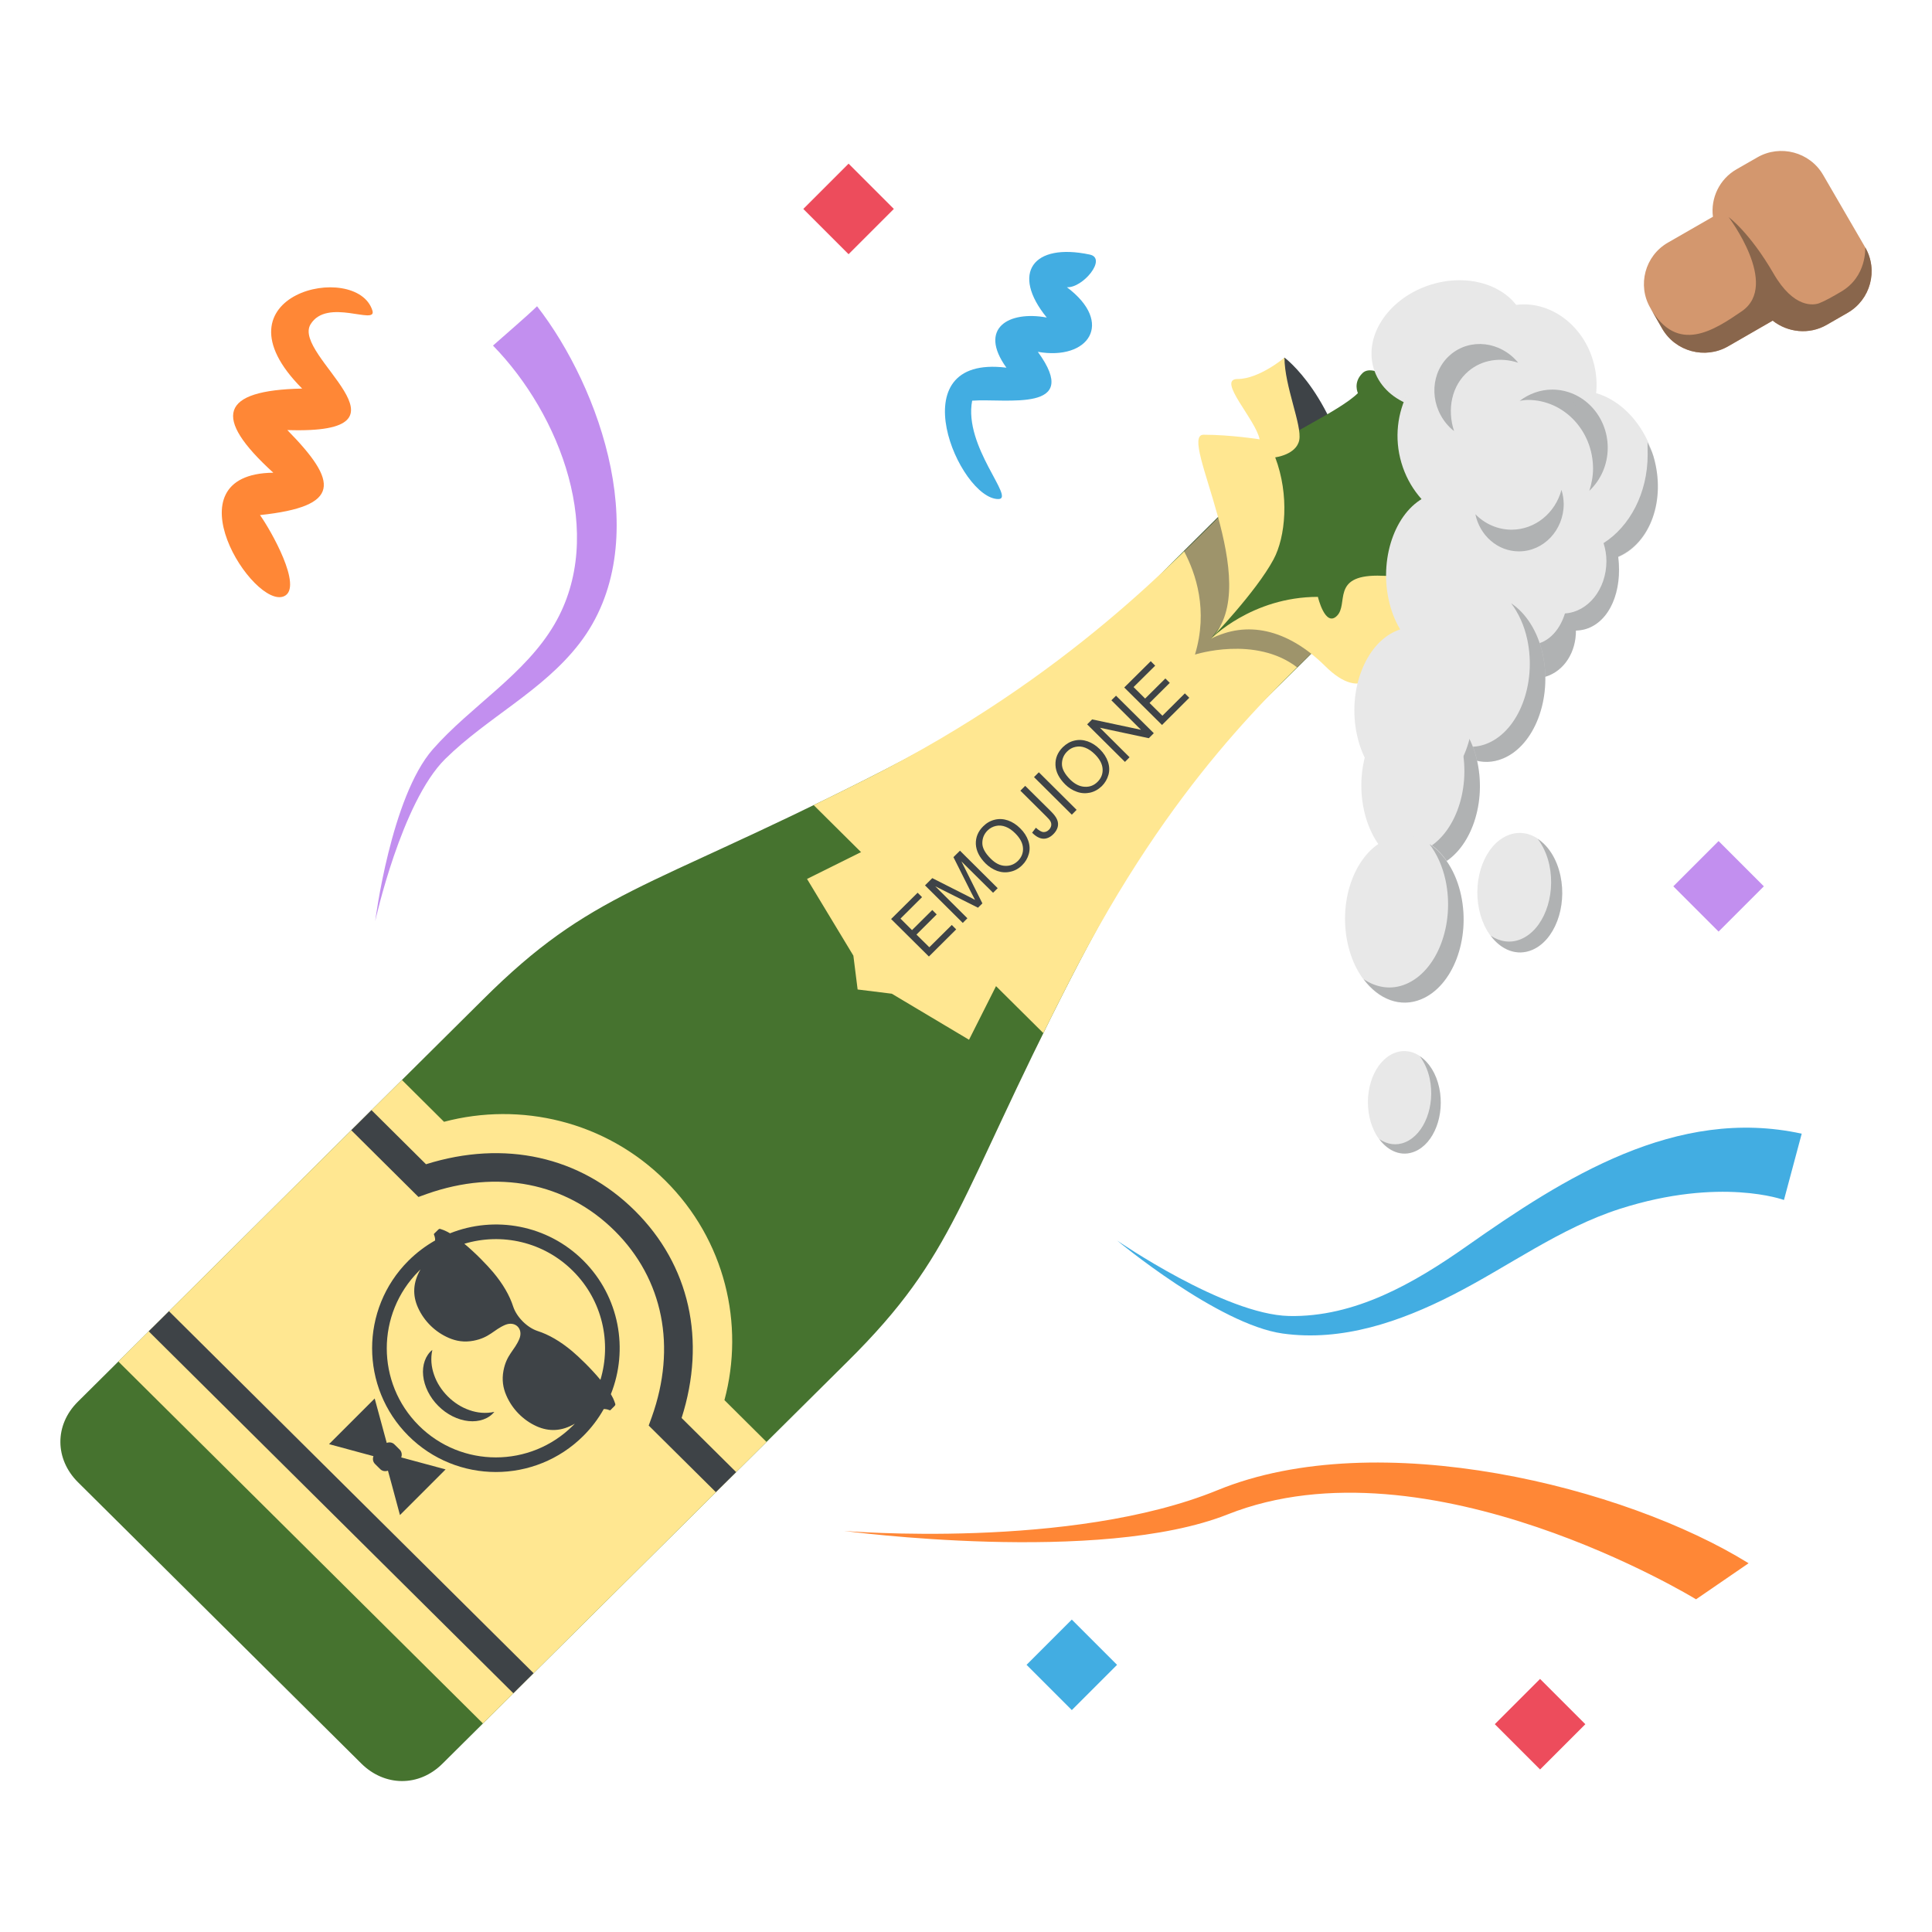 <?xml version="1.0" encoding="utf-8"?>
<!-- Generator: Adobe Illustrator 15.0.0, SVG Export Plug-In . SVG Version: 6.00 Build 0)  -->
<!DOCTYPE svg PUBLIC "-//W3C//DTD SVG 1.1//EN" "http://www.w3.org/Graphics/SVG/1.1/DTD/svg11.dtd">
<svg version="1.1" id="Layer_1" xmlns="http://www.w3.org/2000/svg" xmlns:xlink="http://www.w3.org/1999/xlink" x="0px" y="0px"
	 width="64px" height="64px" viewBox="0 0 64 64" enable-background="new 0 0 64 64" xml:space="preserve">
<g>
	<g>
		<path fill="#42ADE2" d="M33.339,12.18c-0.944-1.31,0.08-1.895,1.336-1.661c-1.195-1.468-0.458-2.486,1.424-2.086
			c0.588,0.124-0.23,1.117-0.758,1.081c1.583,1.185,0.715,2.436-0.961,2.141c1.481,2.034-1.063,1.534-2.176,1.618
			c-0.291,1.522,1.447,3.259,0.867,3.259C31.776,16.532,29.713,11.728,33.339,12.18z"/>
	</g>
	<g>
		<path fill="#FF8736" d="M9.412,19.75c-1.008,0.454-3.89-4.052-0.358-4.091c-2.027-1.844-1.767-2.732,0.955-2.787
			c-3.118-3.124,1.809-4.255,2.328-2.583c0.154,0.502-1.509-0.44-2.051,0.457c-0.625,1.037,3.837,3.654-0.768,3.5
			c1.693,1.724,1.796,2.527-0.905,2.817C8.965,17.553,10.052,19.461,9.412,19.75z"/>
	</g>
	<g>
		<path fill="#C28FEF" d="M19.198,21.311c-1.209,1.574-3.052,2.453-4.448,3.829c-1.453,1.433-2.321,5.374-2.321,5.374
			s0.52-4.11,1.908-5.692c1.257-1.431,3.056-2.474,4.029-4.139c1.74-2.976,0.187-6.96-2.035-9.235
			c0.467-0.416,1.086-0.941,1.46-1.303C19.88,12.828,21.739,18.007,19.198,21.311z"/>
	</g>
	<path fill="#FF8736" d="M40.337,49.362c-4.843,1.984-12.374,1.352-12.374,1.352s8.464,1.134,12.708-0.549
		c6.625-2.628,15.513,2.814,15.513,2.814s1.172-0.804,1.74-1.194C53.852,49.254,45.643,47.188,40.337,49.362z"/>
	<g>
		<path fill="#42ADE2" d="M53.669,40.042c-2,0.64-3.7,1.915-5.554,2.858c-1.727,0.882-3.657,1.549-5.623,1.275
			c-2.14-0.298-5.488-3.082-5.488-3.082s3.556,2.451,5.694,2.501c2.185,0.048,4.153-1.092,5.883-2.309
			c3.233-2.274,6.945-4.639,11.103-3.73c-0.196,0.733-0.588,2.196-0.588,2.196S57.003,38.977,53.669,40.042z"/>
	</g>
	
		<rect x="27.054" y="5.858" transform="matrix(0.707 -0.707 0.707 0.707 3.342 21.907)" fill="#ED4C5C" width="2.121" height="2.121"/>
	
		<rect x="49.969" y="56.031" transform="matrix(0.707 -0.707 0.707 0.707 -25.425 52.83)" fill="#ED4C5C" width="2.121" height="2.122"/>
	
		<rect x="55.885" y="28.317" transform="matrix(0.707 -0.707 0.707 0.707 -4.1 48.851)" fill="#C28FEF" width="2.121" height="2.121"/>
	
		<rect x="34.455" y="54.092" transform="matrix(0.707 -0.707 0.707 0.707 -28.597 41.266)" fill="#42ADE2" width="2.12" height="2.121"/>
	<g>
		<g>
			<path fill="#D3976E" d="M61.787,8.194l-1.395-2.402c-0.439-0.756-1.419-1.016-2.176-0.58l-0.691,0.396
				c-0.57,0.326-0.862,0.959-0.782,1.572l-1.491,0.857c-0.761,0.436-1.021,1.412-0.582,2.164l0.396,0.69
				c0.442,0.758,1.419,1.016,2.178,0.582l1.479-0.852c0.497,0.393,1.208,0.475,1.79,0.139l0.691-0.397
				C61.963,9.928,62.227,8.952,61.787,8.194z"/>
			<path fill="#89664C" d="M61.787,8.194c0,0,0.07,0.971-0.813,1.477c-0.255,0.148-0.483,0.283-0.704,0.371
				c-0.179,0.07-0.845,0.188-1.52-0.982c-0.796-1.373-1.486-1.867-1.486-1.867s1.691,2.232,0.448,3.109
				c-0.924,0.634-2.145,1.454-3.043-0.1l0.396,0.69c0.442,0.758,1.419,1.016,2.178,0.582l1.479-0.852
				c0.497,0.393,1.208,0.475,1.79,0.139l0.691-0.397C61.963,9.928,62.227,8.952,61.787,8.194z"/>
		</g>
		<path fill="#B2C1C0" d="M42.549,11.847c0,0,1.725,1.264,2.298,4.611c0.448,2.63,3.021,1.667,4.178,2.815l-3.866,1.539
			l-3.664-0.355l-1.392,0.713c0,0,1.245-1.611,1.392-2.256C42.025,16.558,42.154,12.24,42.549,11.847z"/>
		<path fill="#3E4347" d="M42.549,11.847c0,0,1.725,1.264,2.298,4.611c0.448,2.63,3.021,1.667,4.178,2.815l-3.866,1.539
			l-3.664-0.355l-1.392,0.713c0,0,1.245-1.611,1.392-2.256C42.025,16.558,42.154,12.24,42.549,11.847z"/>
		<path fill="#46732F" d="M35.456,32.446c3.414-6.664,5.4-8.219,7.278-10.094c0,0,0.182-0.18,1.887-1.869
			c0.336-0.332,1.026-0.396,1.61-0.975c0.585-0.582,1.452-2.568,2.076-3.183c0,0,0.347,0.166,0.668-0.15
			c0.316-0.316-0.169-1.115-1.444-2.381c-1.275-1.268-2.08-1.748-2.398-1.432c-0.32,0.314-0.15,0.66-0.15,0.66
			c-0.621,0.619-2.623,1.479-3.209,2.063c-0.582,0.58-0.646,1.264-0.977,1.6c-1.702,1.69-1.886,1.872-1.886,1.872
			c-1.89,1.863-3.454,3.836-10.165,7.227c-7.37,3.723-9.155,3.746-12.747,7.326L2.579,46.434c-0.783,0.777-0.76,1.904,0,2.663
			l9.395,9.327c0.766,0.756,1.9,0.779,2.683,0l13.42-13.322C31.681,41.533,31.705,39.76,35.456,32.446z"/>
		<path fill="#FFE791" d="M23.998,46.381c0.674-2.512,0.025-5.303-1.961-7.275c-1.985-1.971-4.796-2.615-7.328-1.945l-1.394-1.385
			L3.92,45.102l12.078,11.99l9.394-9.326L23.998,46.381z"/>
		<g>
			<path fill="#3E4347" d="M14.144,39.549c2.338-0.822,4.604-0.377,6.217,1.223c1.611,1.6,2.059,3.85,1.23,6.17l-0.102,0.281
				l2.224,2.206l0.673-0.664l-1.807-1.792c0.822-2.576,0.266-5.066-1.548-6.867c-1.815-1.801-4.321-2.354-6.919-1.539l-1.806-1.793
				l-0.67,0.666l2.226,2.211L14.144,39.549z"/>
			<polygon fill="#3E4347" points="17.675,55.426 5.598,43.436 4.926,44.102 17.005,56.092 			"/>
		</g>
		<path fill="#FFE791" d="M35.456,32.446c3.414-6.664,6.741-9.551,8.618-11.426l-2.268-0.67l-1.704,0.82l1.034-1.361l-0.365-3.066
			c-1.737,1.68-5.314,5.65-12.025,9.041c-0.643,0.324-1.229,0.613-1.792,0.887l7.608,7.552
			C34.837,33.664,35.128,33.084,35.456,32.446z"/>
		<polygon fill="#FFE791" points="32.1,34.443 34.784,29.116 32.099,26.45 26.734,29.116 28.269,31.657 28.41,32.778 29.542,32.918 
			32.1,34.443 		"/>
		<path opacity="0.5" fill="#3E4347" d="M40.103,21.17c0,0,2.079-2.281,0.716-4.507l-1.601,1.589
			c0.399,0.746,0.809,1.967,0.367,3.432c0,0,2.001-0.645,3.39,0.428l0.925-0.918C43.214,20.784,41.385,19.895,40.103,21.17z"/>
		<path fill="#FFE791" d="M42.186,18.534c0.402-0.746,0.531-2.136,0.057-3.384c0,0,0.699-0.084,0.796-0.57
			c0.099-0.484-0.489-1.789-0.489-2.732c0,0-0.838,0.707-1.552,0.707c-0.711,0,0.603,1.346,0.728,1.998c0,0-0.963-0.152-1.857-0.152
			c-0.896,0,2.078,4.938,0.235,6.771C40.103,21.17,41.609,19.61,42.186,18.534z"/>
		<path fill="#FFE791" d="M40.103,21.17c0,0,1.354-1.398,3.554-1.398c0,0,0.24,1.018,0.631,0.629
			c0.393-0.391-0.193-1.332,1.342-1.332c1.538,0,2.18,0.662,3.396,0.205c0,0,0.108,1.496-1.084,1.756
			c-1.192,0.258-2.151-0.189-2.151,0.408c0,0.832-0.635,1.877-1.891,0.629C42.637,20.817,41.283,20.551,40.103,21.17z"/>
		<path fill="#E8E8E8" d="M51.33,15.035c-1.186,0.363-2.476-0.432-2.871-1.775c-0.394-1.344,0.251-2.726,1.441-3.091
			c1.188-0.359,2.476,0.433,2.872,1.776C53.168,13.289,52.521,14.671,51.33,15.035z"/>
		<path fill="#E8E8E8" d="M48.598,13.435c-1.387,0.422-2.773-0.133-3.096-1.24c-0.327-1.107,0.53-2.347,1.915-2.771
			c1.385-0.422,2.772,0.133,3.101,1.241C50.844,11.773,49.98,13.013,48.598,13.435z"/>
		<path fill="#E8E8E8" d="M53.426,18.524c-1.187,0.361-2.518-0.576-2.965-2.095c-0.447-1.52,0.154-3.045,1.346-3.406
			c1.19-0.365,2.52,0.574,2.966,2.094C55.221,16.636,54.617,18.161,53.426,18.524z"/>
		<path fill="#E8E8E8" d="M50.197,17.417c-1.602,0.488-3.289-0.445-3.773-2.085c-0.484-1.641,0.426-3.365,2.023-3.854
			c1.602-0.49,3.293,0.445,3.776,2.086C52.705,15.205,51.797,16.928,50.197,17.417z"/>
		<path fill="#E8E8E8" d="M52.531,20.838c-0.934,0.283-2.014-0.594-2.414-1.959c-0.404-1.363,0.025-2.698,0.953-2.983
			c0.935-0.283,2.014,0.592,2.415,1.958C53.887,19.219,53.459,20.553,52.531,20.838z"/>
		<path fill="#E8E8E8" d="M49.859,20.262c-0.876,0.266-1.808-0.266-2.079-1.191c-0.272-0.926,0.216-1.891,1.096-2.158
			c0.874-0.267,1.804,0.268,2.079,1.191C51.227,19.03,50.736,19.995,49.859,20.262z"/>
		<path fill="#E8E8E8" d="M51.199,22.417c-0.777,0.236-1.625-0.301-1.893-1.205c-0.265-0.902,0.15-1.824,0.93-2.063
			s1.627,0.301,1.892,1.203C52.394,21.254,51.978,22.18,51.199,22.417z"/>
		<path opacity="0.33" fill="#3E4347" d="M54.576,14.652c0.004,0.195,0.006,0.359,0.005,0.408c0,1.283-0.597,2.382-1.461,2.931
			c0.059,0.188,0.095,0.387,0.095,0.596c0,0.932-0.609,1.686-1.374,1.734c-0.185,0.604-0.616,1.029-1.124,1.029
			c-0.672,0-1.501-0.443-1.41-0.139c0.268,0.904,1.115,1.441,1.893,1.205c0.623-0.191,1.007-0.82,1.003-1.527
			c0.109-0.006,0.219-0.018,0.329-0.051c0.793-0.244,1.215-1.256,1.072-2.395c1.066-0.459,1.591-1.89,1.169-3.327
			C54.723,14.947,54.646,14.802,54.576,14.652z"/>
		<path opacity="0.33" fill="#3E4347" d="M51.42,12.906c-0.402,0-0.77,0.141-1.076,0.371c0.088-0.012,0.178-0.029,0.27-0.029
			c1.193,0,2.157,1.021,2.158,2.277c-0.001,0.26-0.05,0.502-0.123,0.734c0.372-0.354,0.608-0.857,0.609-1.426
			C53.258,13.771,52.435,12.906,51.42,12.906z"/>
		<path opacity="0.33" fill="#3E4347" d="M48.642,12.298c0.456-0.389,1.071-0.471,1.646-0.283c-0.004-0.004-0.004-0.004-0.002-0.006
			c-0.582-0.703-1.582-0.818-2.236-0.26c-0.655,0.557-0.717,1.58-0.137,2.283c0.077,0.094,0.164,0.178,0.255,0.248
			C47.93,13.556,48.088,12.769,48.642,12.298z"/>
		<g>
			<path fill="#3E4347" d="M30.771,31.686l-1.252-1.242l0.878-0.871l0.147,0.146L29.83,30.43l0.382,0.381l0.671-0.666l0.146,0.146
				l-0.67,0.668l0.426,0.42l0.744-0.738l0.146,0.146L30.771,31.686z"/>
			<path fill="#3E4347" d="M31.893,30.573l-1.251-1.244l0.241-0.24l1.174,0.594c0.108,0.057,0.188,0.1,0.243,0.127
				c-0.032-0.059-0.077-0.145-0.137-0.262l-0.579-1.154L31.8,28.18l1.25,1.242l-0.153,0.152l-1.049-1.039l0.695,1.391l-0.146,0.143
				l-1.415-0.709l1.064,1.059L31.893,30.573z"/>
			<path fill="#3E4347" d="M32.653,28.608c-0.208-0.207-0.316-0.422-0.327-0.646c-0.008-0.223,0.072-0.42,0.244-0.59
				c0.111-0.111,0.239-0.184,0.386-0.219c0.146-0.035,0.29-0.025,0.436,0.025c0.146,0.051,0.281,0.139,0.406,0.264
				c0.127,0.125,0.215,0.262,0.266,0.412c0.05,0.146,0.057,0.293,0.017,0.434c-0.04,0.143-0.112,0.266-0.217,0.369
				c-0.114,0.115-0.246,0.189-0.392,0.219c-0.148,0.035-0.294,0.025-0.438-0.025C32.89,28.797,32.763,28.715,32.653,28.608z
				 M32.821,28.446c0.15,0.15,0.307,0.23,0.473,0.236c0.164,0.008,0.307-0.047,0.427-0.164c0.119-0.119,0.177-0.262,0.167-0.426
				c-0.01-0.166-0.096-0.326-0.258-0.488c-0.1-0.1-0.205-0.174-0.314-0.215c-0.111-0.043-0.218-0.053-0.324-0.029
				c-0.105,0.023-0.198,0.072-0.279,0.152c-0.113,0.113-0.171,0.25-0.172,0.412C32.538,28.084,32.632,28.26,32.821,28.446z"/>
			<path fill="#3E4347" d="M34.19,27.584l0.125-0.164c0.1,0.09,0.182,0.139,0.25,0.143c0.063,0.004,0.125-0.02,0.18-0.074
				c0.041-0.041,0.066-0.086,0.076-0.133c0.009-0.047,0.004-0.094-0.018-0.137c-0.021-0.045-0.068-0.102-0.141-0.172l-0.861-0.855
				l0.16-0.16l0.854,0.846c0.104,0.104,0.174,0.197,0.205,0.279c0.033,0.08,0.039,0.162,0.016,0.246
				c-0.024,0.082-0.072,0.16-0.143,0.23c-0.105,0.105-0.221,0.156-0.338,0.15C34.435,27.776,34.313,27.709,34.19,27.584z"/>
			<path fill="#3E4347" d="M35.505,26.987l-1.252-1.244l0.16-0.16l1.251,1.244L35.505,26.987z"/>
			<path fill="#3E4347" d="M35.29,25.989c-0.208-0.207-0.318-0.422-0.326-0.645c-0.01-0.225,0.072-0.422,0.242-0.592
				c0.112-0.109,0.24-0.186,0.387-0.219c0.146-0.035,0.29-0.025,0.436,0.025c0.146,0.051,0.281,0.139,0.407,0.264
				s0.215,0.264,0.266,0.412c0.05,0.148,0.056,0.293,0.017,0.434c-0.041,0.143-0.113,0.266-0.217,0.371
				c-0.115,0.111-0.246,0.186-0.394,0.219c-0.146,0.031-0.292,0.023-0.436-0.029C35.526,26.178,35.399,26.096,35.29,25.989z
				 M35.456,25.829c0.152,0.148,0.311,0.227,0.477,0.234c0.164,0.01,0.307-0.045,0.426-0.164s0.177-0.264,0.166-0.428
				c-0.01-0.164-0.096-0.326-0.257-0.486c-0.101-0.1-0.206-0.172-0.316-0.215c-0.109-0.043-0.217-0.053-0.323-0.029
				c-0.104,0.021-0.199,0.072-0.277,0.152c-0.115,0.113-0.172,0.25-0.174,0.41C35.175,25.467,35.269,25.639,35.456,25.829z"/>
			<path fill="#3E4347" d="M37.265,25.239l-1.252-1.244l0.165-0.164l1.618,0.344l-0.98-0.977l0.154-0.152l1.251,1.242l-0.165,0.166
				l-1.619-0.346l0.981,0.977L37.265,25.239z"/>
			<path fill="#3E4347" d="M38.493,24.016l-1.251-1.242l0.878-0.871l0.147,0.148l-0.716,0.709l0.383,0.381l0.67-0.666l0.146,0.146
				l-0.67,0.666l0.426,0.422l0.744-0.74l0.147,0.146L38.493,24.016z"/>
		</g>
		<g>
			<path fill-rule="evenodd" clip-rule="evenodd" fill="#3E4347" d="M13.725,48.396l-0.434-0.117c0.034-0.09,0.017-0.189-0.05-0.258
				l-0.174-0.172c-0.066-0.068-0.167-0.084-0.256-0.051l-0.117-0.432l-0.282-1.039l-0.756,0.756l-0.756,0.756l1.037,0.281
				l0.434,0.117c-0.033,0.09-0.018,0.189,0.051,0.258l0.172,0.171c0.067,0.068,0.169,0.084,0.257,0.051l0.119,0.434l0.279,1.037
				l0.757-0.756l0.755-0.756L13.725,48.396z"/>
			<path fill="#3E4347" d="M14.322,44.717c-0.063,0.283-0.035,0.564,0.058,0.828c0.091,0.266,0.251,0.51,0.454,0.713
				s0.447,0.361,0.713,0.453c0.264,0.094,0.544,0.121,0.828,0.059c-0.18,0.227-0.504,0.342-0.854,0.305
				c-0.352-0.035-0.724-0.221-1.002-0.502c-0.281-0.279-0.467-0.65-0.501-1.002C13.98,45.221,14.096,44.896,14.322,44.717z"/>
			<path fill-rule="evenodd" clip-rule="evenodd" fill="#3E4347" d="M20.288,46.645l0.056-0.055
				c0.042-0.043,0.046-0.057,0.035-0.092c-0.02-0.061-0.043-0.121-0.07-0.18c-0.021-0.043-0.045-0.088-0.073-0.135
				c0.589-1.475,0.287-3.225-0.907-4.42c-1.195-1.195-2.945-1.498-4.422-0.908c-0.046-0.027-0.091-0.053-0.134-0.072
				c-0.058-0.029-0.119-0.051-0.181-0.07c-0.033-0.012-0.047-0.008-0.09,0.035l-0.055,0.055c-0.104,0.104-0.076,0.051-0.046,0.168
				c0.011,0.039,0.015,0.078,0.013,0.121c-0.316,0.18-0.614,0.402-0.885,0.672c-1.603,1.602-1.603,4.197,0,5.799
				c1.602,1.599,4.196,1.599,5.798,0c0.271-0.271,0.494-0.568,0.673-0.887c0.042,0,0.082,0.004,0.121,0.014
				C20.238,46.721,20.184,46.748,20.288,46.645z M18.984,42.107c0.976,0.975,1.277,2.367,0.906,3.602
				c-0.313-0.377-0.702-0.752-0.943-0.955c-0.391-0.326-0.771-0.545-1.142-0.664c-0.345-0.115-0.688-0.459-0.804-0.805
				c-0.119-0.371-0.338-0.75-0.665-1.141c-0.204-0.242-0.579-0.631-0.954-0.943C16.617,40.83,18.009,41.131,18.984,42.107z
				 M13.872,47.221c-1.414-1.412-1.412-3.701,0-5.113c0.019-0.02,0.038-0.039,0.058-0.057c-0.251,0.43-0.271,0.854-0.082,1.27
				c0.203,0.447,0.571,0.807,1.021,1c0.248,0.107,0.514,0.15,0.817,0.092c0.533-0.102,0.667-0.363,1.05-0.525
				c0.336-0.139,0.607,0.133,0.467,0.467c-0.16,0.385-0.424,0.518-0.525,1.051c-0.057,0.305-0.014,0.57,0.093,0.816
				c0.193,0.451,0.554,0.82,1,1.023c0.417,0.188,0.84,0.17,1.271-0.084c-0.019,0.02-0.038,0.041-0.058,0.059
				C17.572,48.631,15.283,48.631,13.872,47.221z"/>
		</g>
		<g>
			<path fill="#E8E8E8" d="M49.795,25.122c-1.039,0.438-2.134-0.396-2.448-1.859c-0.314-1.465,0.276-3.004,1.313-3.439
				c1.04-0.438,2.136,0.398,2.448,1.861S50.832,24.688,49.795,25.122z"/>
			<path opacity="0.33" fill="#3E4347" d="M51.107,21.686c-0.166-0.781-0.561-1.375-1.047-1.701c0.24,0.322,0.432,0.725,0.533,1.201
				c0.313,1.463-0.275,3.004-1.313,3.438c-0.483,0.203-0.977,0.123-1.4-0.16c0.495,0.662,1.215,0.955,1.915,0.66
				C50.832,24.69,51.42,23.149,51.107,21.686z"/>
		</g>
		<g>
			<path fill="#E8E8E8" d="M47.627,28.68c-1.038,0.436-2.133-0.396-2.447-1.859c-0.314-1.467,0.276-3.004,1.313-3.439
				c1.039-0.438,2.135,0.396,2.448,1.861C49.253,26.706,48.664,28.247,47.627,28.68z"/>
			<path opacity="0.33" fill="#3E4347" d="M48.94,25.245c-0.167-0.781-0.561-1.375-1.047-1.701c0.239,0.322,0.431,0.723,0.533,1.201
				c0.313,1.463-0.276,3.004-1.313,3.438c-0.483,0.203-0.977,0.121-1.4-0.162c0.495,0.664,1.215,0.957,1.914,0.662
				C48.664,28.249,49.253,26.708,48.94,25.245z"/>
		</g>
		<g>
			<path fill="#E8E8E8" d="M47.087,33.096c-1.038,0.436-2.133-0.396-2.447-1.859c-0.314-1.467,0.276-3.004,1.313-3.439
				c1.039-0.438,2.135,0.396,2.448,1.861C48.713,31.122,48.124,32.663,47.087,33.096z"/>
			<path opacity="0.33" fill="#3E4347" d="M48.4,29.661c-0.167-0.781-0.561-1.375-1.047-1.701c0.239,0.322,0.431,0.723,0.533,1.201
				c0.313,1.463-0.276,3.004-1.313,3.438c-0.483,0.203-0.977,0.121-1.4-0.162c0.495,0.664,1.215,0.957,1.914,0.662
				C48.124,32.665,48.713,31.124,48.4,29.661z"/>
		</g>
		<g>
			<path fill="#E8E8E8" d="M50.752,31.467c-0.744,0.313-1.527-0.283-1.753-1.33c-0.225-1.049,0.198-2.15,0.94-2.461
				c0.744-0.314,1.527,0.283,1.752,1.332C51.915,30.055,51.494,31.157,50.752,31.467z"/>
			<path opacity="0.33" fill="#3E4347" d="M51.691,29.008c-0.119-0.559-0.4-0.984-0.75-1.217c0.172,0.23,0.309,0.518,0.383,0.859
				c0.223,1.047-0.199,2.15-0.941,2.461c-0.346,0.145-0.697,0.086-1.002-0.115c0.355,0.475,0.869,0.684,1.371,0.473
				C51.494,31.159,51.915,30.057,51.691,29.008z"/>
		</g>
		<g>
			<path fill="#E8E8E8" d="M46.869,38.145c-0.638,0.268-1.31-0.244-1.504-1.143c-0.192-0.9,0.171-1.846,0.807-2.111
				c0.639-0.27,1.312,0.242,1.504,1.143C47.867,36.932,47.506,37.877,46.869,38.145z"/>
			<path opacity="0.33" fill="#3E4347" d="M47.676,36.033c-0.103-0.48-0.344-0.844-0.644-1.045c0.147,0.199,0.265,0.445,0.328,0.738
				c0.191,0.898-0.17,1.844-0.808,2.111c-0.296,0.125-0.599,0.074-0.859-0.1c0.305,0.408,0.746,0.588,1.176,0.406
				C47.506,37.879,47.867,36.932,47.676,36.033z"/>
		</g>
		<g>
			<path fill="#E8E8E8" d="M47.396,26.194c-1.038,0.436-2.133-0.396-2.447-1.861s0.276-3.004,1.313-3.438
				c1.039-0.439,2.135,0.396,2.448,1.861C49.021,24.219,48.433,25.758,47.396,26.194z"/>
		</g>
		<g>
			<path fill="#E8E8E8" d="M48.447,21.717c-1.038,0.438-2.133-0.396-2.447-1.859c-0.314-1.465,0.276-3.004,1.313-3.438
				c1.039-0.438,2.135,0.397,2.449,1.86C50.074,19.743,49.484,21.284,48.447,21.717z"/>
		</g>
		<path opacity="0.33" fill="#3E4347" d="M50.072,17.547c-0.467-0.002-0.889-0.197-1.198-0.512c0.145,0.703,0.737,1.23,1.442,1.23
			c0.82,0,1.484-0.705,1.484-1.571c-0.002-0.164-0.029-0.318-0.074-0.467C51.523,16.987,50.861,17.545,50.072,17.547z"/>
	</g>
</g>
</svg>
